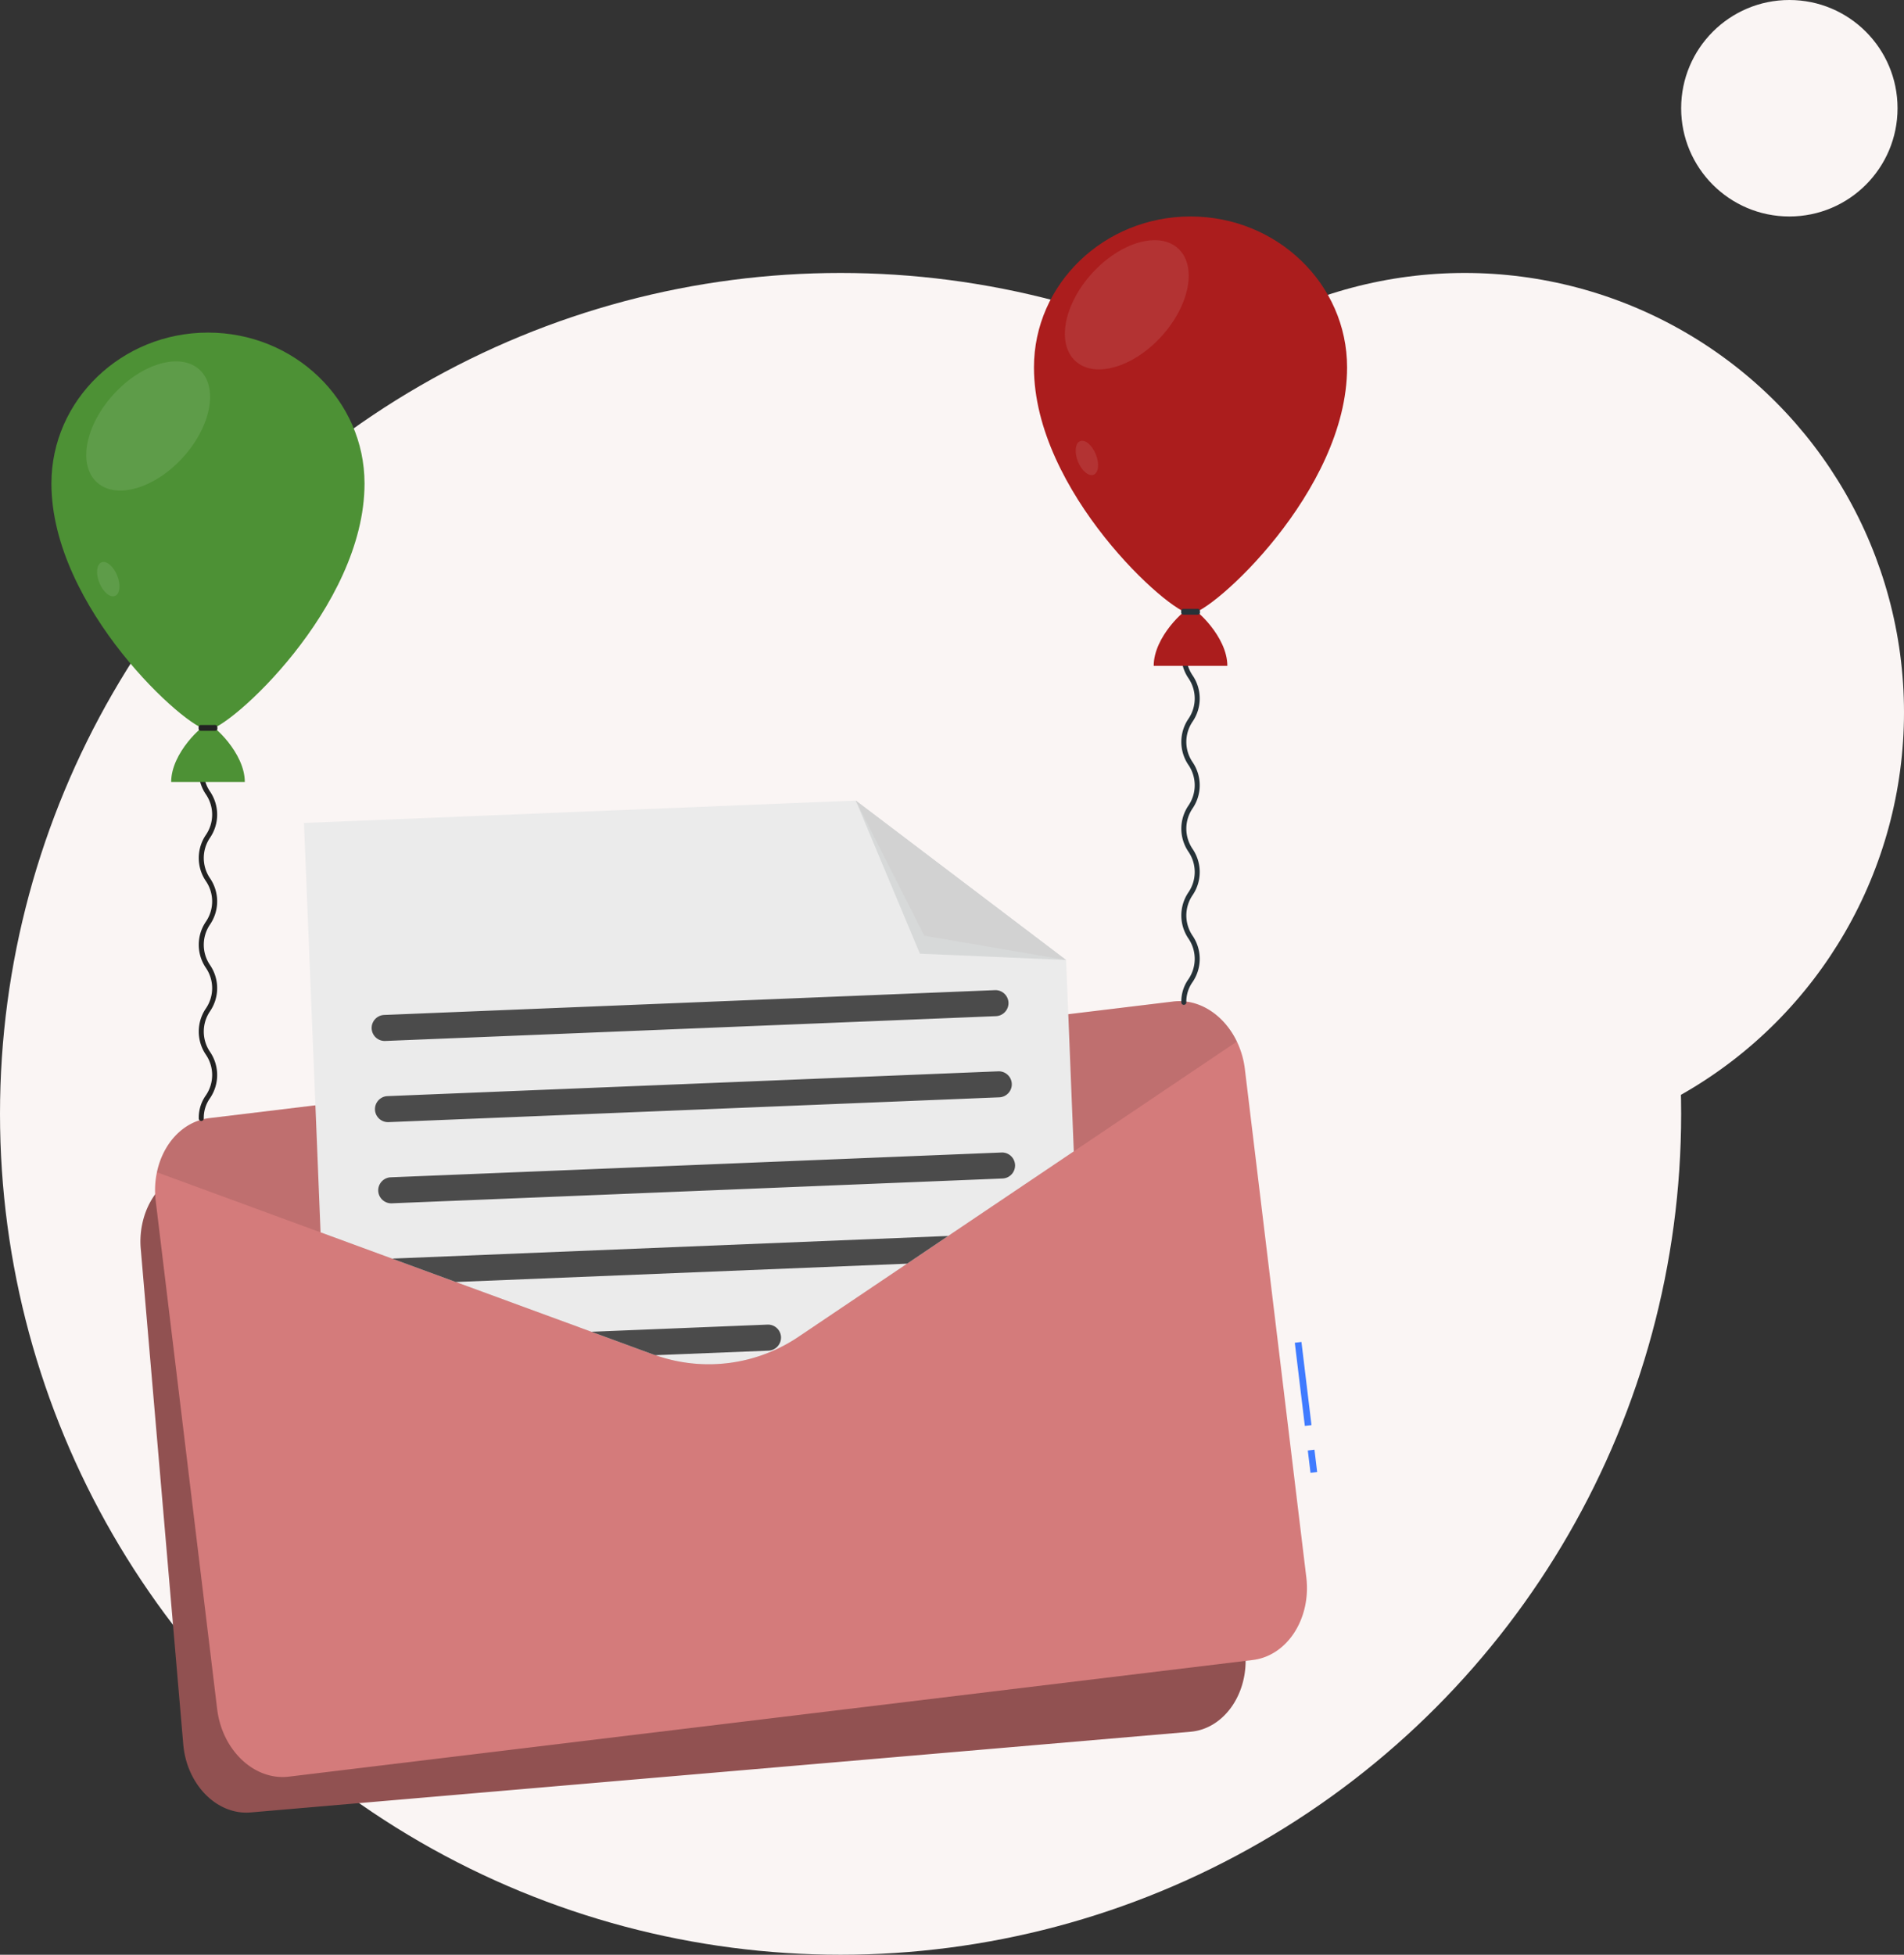 <svg xmlns="http://www.w3.org/2000/svg" width="255.958" height="262.679" viewBox="0 0 255.958 262.679">
  <rect x="0" y="0" width="255.958" height="262.679" fill="#333333" stroke="none"/>
  <g id="lepes-3" transform="translate(-1208 -677.41)">
    <circle id="Ellipse_5" data-name="Ellipse 5" cx="113" cy="113" r="113" transform="translate(1208 714.09)" fill="#faf5f4"/>
    <circle id="Ellipse_6" data-name="Ellipse 6" cx="59.045" cy="59.045" r="59.045" transform="translate(1345.868 714.09)" fill="#faf5f4"/>
    <circle id="Ellipse_7" data-name="Ellipse 7" cx="14.545" cy="14.545" r="14.545" transform="translate(1434 677.41)" fill="#faf5f4"/>
    <g id="Nessage" transform="translate(1003.213 636.259)">
      <g id="Group_81" data-name="Group 81" transform="translate(211.696 70.241)">
        <g id="Group_78" data-name="Group 78" transform="translate(11.97 78.487)">
          <g id="Group_75" data-name="Group 75" transform="translate(0 38.826)">
            <path id="Path_281" data-name="Path 281" d="M369.087,222.273l5.715,66.585c.465,5.418-2.85,10.168-7.368,10.555L241.09,310.255c-4.517.388-8.594-3.728-9.059-9.146l-5.715-66.585a11.345,11.345,0,0,1,.287-3.729c.908-3.717,3.645-6.532,7.082-6.826l126.344-10.843c3.429-.294,6.613,2.013,8.14,5.512A11.4,11.4,0,0,1,369.087,222.273Z" transform="translate(-226.273 -213.101)" fill="#915151"/>
          </g>
          <rect id="Rectangle_58" data-name="Rectangle 58" width="0.9" height="3.021" transform="matrix(0.993, -0.12, 0.12, 0.993, 156.932, 87.344)" fill="#407bff"/>
          <rect id="Rectangle_59" data-name="Rectangle 59" width="0.9" height="11.256" transform="matrix(0.993, -0.12, 0.12, 0.993, 155.183, 72.863)" fill="#407bff"/>
          <path id="Path_283" data-name="Path 283" d="M375.172,207.781l8.259,68.286c.672,5.557-2.569,10.561-7.2,11.121L246.659,302.861c-4.633.56-8.973-3.527-9.645-9.084l-8.259-68.285a11.7,11.7,0,0,1,.162-3.846c.8-3.855,3.516-6.849,7.04-7.275L365.527,198.7c3.517-.425,6.874,1.834,8.571,5.379A11.712,11.712,0,0,1,375.172,207.781Z" transform="translate(-226.701 -171.691)" fill="#d47b7b"/>
          <path id="Path_284" data-name="Path 284" d="M374.152,204.076,315.38,243.65a21.71,21.71,0,0,1-19.906,2.409l-66.5-24.413c.8-3.855,3.516-6.849,7.04-7.275L365.581,198.7C369.1,198.272,372.456,200.531,374.152,204.076Z" transform="translate(-226.755 -171.69)" opacity="0.1"/>
          <g id="Group_77" data-name="Group 77" transform="translate(21.982)">
            <path id="Path_285" data-name="Path 285" d="M356.533,212.966l-16.887,11.367-5.521,3.723-14.442,9.72a21.614,21.614,0,0,1-19.387,2.581c-.171-.045-.342-.108-.512-.171l-8.1-2.977-18.228-6.69-8.525-3.129-9.658-3.543-.692-17.076-1.538-37.939,74.177-3.012,28.272,21.428.3,7.284Z" transform="translate(-253.042 -165.82)" fill="#ebebeb"/>
            <g id="Group_76" data-name="Group 76" transform="translate(9.099 25.479)" opacity="0.9">
              <path id="Path_287" data-name="Path 287" d="M348.056,200.343l-82.115,3.334A1.754,1.754,0,0,1,264.124,202h0a1.754,1.754,0,0,1,1.676-1.818l82.115-3.334a1.754,1.754,0,0,1,1.818,1.676h0A1.754,1.754,0,0,1,348.056,200.343Z" transform="translate(-264.122 -196.847)" fill="#3a3a3a"/>
              <path id="Path_288" data-name="Path 288" d="M348.6,213.627l-82.115,3.334a1.754,1.754,0,0,1-1.818-1.676h0a1.754,1.754,0,0,1,1.676-1.818l82.115-3.334a1.753,1.753,0,0,1,1.818,1.676h0A1.753,1.753,0,0,1,348.6,213.627Z" transform="translate(-264.219 -199.223)" fill="#3a3a3a"/>
              <path id="Path_289" data-name="Path 289" d="M349.135,226.911l-82.115,3.335a1.754,1.754,0,0,1-1.818-1.676h0a1.754,1.754,0,0,1,1.676-1.818l82.115-3.334a1.753,1.753,0,0,1,1.818,1.676h0A1.753,1.753,0,0,1,349.135,226.911Z" transform="translate(-264.315 -201.599)" fill="#3a3a3a"/>
              <path id="Path_290" data-name="Path 290" d="M342.234,237.075l-5.521,3.723-60.671,2.464-8.525-3.129a.879.879,0,0,1,.216-.027Z" transform="translate(-264.729 -204.041)" fill="#3a3a3a"/>
              <path id="Path_291" data-name="Path 291" d="M325.588,253.256v.063a1.76,1.76,0,0,1-1.673,1.762l-15.206.611c-.171-.045-.342-.108-.512-.171l-8.1-2.977,23.677-.962A1.753,1.753,0,0,1,325.588,253.256Z" transform="translate(-270.555 -206.636)" fill="#3a3a3a"/>
            </g>
            <path id="Path_292" data-name="Path 292" d="M371.645,187.248,352,186.4l-8.626-20.576Z" transform="translate(-269.196 -165.821)" fill="#263238" opacity="0.1"/>
            <path id="Path_293" data-name="Path 293" d="M371.645,187.248l-19.06-3.267-9.212-18.158Z" transform="translate(-269.196 -165.821)" fill="#d2d2d2"/>
          </g>
        </g>
        <g id="Group_79" data-name="Group 79" transform="translate(132.087)">
          <path id="Path_294" data-name="Path 294" d="M414.643,90.518c0,16.7-18.3,33.11-21.047,33.11s-21.047-16.414-21.047-33.11c0-11.2,9.423-20.277,21.047-20.277S414.643,79.32,414.643,90.518Z" transform="translate(-372.548 -70.241)" fill="#ab1d1d"/>
          <path id="Path_295" data-name="Path 295" d="M390.594,87.046c-3.809,4.181-8.982,5.672-11.555,3.328s-1.572-7.634,2.237-11.815,8.982-5.672,11.555-3.328S394.4,82.864,390.594,87.046Z" transform="translate(-373.454 -70.935)" fill="#fff" opacity="0.1"/>
          <path id="Path_296" data-name="Path 296" d="M379.684,109.739c-.5-1.246-.37-2.472.294-2.739s1.608.526,2.11,1.772.37,2.472-.294,2.739S380.185,110.985,379.684,109.739Z" transform="translate(-373.77 -76.805)" fill="#fff" opacity="0.1"/>
          <path id="Path_297" data-name="Path 297" d="M397.012,187.679a.337.337,0,0,1-.337-.337,5.165,5.165,0,0,1,.949-3.1,4.848,4.848,0,0,0,0-5.484,5.52,5.52,0,0,1,0-6.19,4.836,4.836,0,0,0,0-5.476,5.509,5.509,0,0,1,0-6.183,4.836,4.836,0,0,0,0-5.476,5.511,5.511,0,0,1,0-6.184,4.834,4.834,0,0,0,0-5.476,5.509,5.509,0,0,1,0-6.183,4.516,4.516,0,0,0,.85-2.737.337.337,0,1,1,.673,0,5.152,5.152,0,0,1-.949,3.091,4.833,4.833,0,0,0,0,5.475,5.511,5.511,0,0,1,0,6.184,4.834,4.834,0,0,0,0,5.476,5.512,5.512,0,0,1,0,6.185,4.834,4.834,0,0,0,0,5.476,5.512,5.512,0,0,1,0,6.185,4.844,4.844,0,0,0,0,5.481,5.523,5.523,0,0,1,0,6.192,4.536,4.536,0,0,0-.85,2.742A.337.337,0,0,1,397.012,187.679Z" transform="translate(-376.863 -81.736)" fill="#263238"/>
          <path id="Path_298" data-name="Path 298" d="M397.1,134.3c-.645,0-4.948,3.859-4.948,7.783h9.9C402.049,138.161,397.747,134.3,397.1,134.3Z" transform="translate(-376.054 -81.697)" fill="#ab1d1d"/>
          <path id="Path_299" data-name="Path 299" d="M398.878,135.235h-1.944a.286.286,0,0,1-.285-.285v-.208a.286.286,0,0,1,.285-.285h1.944a.286.286,0,0,1,.285.285v.208A.286.286,0,0,1,398.878,135.235Z" transform="translate(-376.858 -81.725)" fill="#263238"/>
        </g>
        <g id="Group_80" data-name="Group 80" transform="translate(0 15.605)">
          <path id="Path_300" data-name="Path 300" d="M253.791,109.521c0,16.7-18.3,33.11-21.047,33.11S211.7,126.217,211.7,109.521c0-11.2,9.423-20.277,21.047-20.277S253.791,98.322,253.791,109.521Z" transform="translate(-211.696 -89.244)" fill="#4d9135"/>
          <path id="Path_301" data-name="Path 301" d="M230.385,106.877c-3.809,4.181-8.982,5.672-11.555,3.328s-1.572-7.633,2.237-11.815,8.982-5.672,11.555-3.328S234.193,102.7,230.385,106.877Z" transform="translate(-212.717 -90.086)" fill="#fff" opacity="0.1"/>
          <path id="Path_302" data-name="Path 302" d="M219.475,129.57c-.5-1.246-.37-2.472.294-2.739s1.608.526,2.11,1.772.37,2.472-.294,2.739S219.976,130.816,219.475,129.57Z" transform="translate(-213.033 -95.956)" fill="#fff" opacity="0.1"/>
          <path id="Path_303" data-name="Path 303" d="M236.16,206.682a.337.337,0,0,1-.337-.337,5.169,5.169,0,0,1,.949-3.1,4.848,4.848,0,0,0,0-5.484,5.52,5.52,0,0,1,0-6.19,4.836,4.836,0,0,0,0-5.476,5.509,5.509,0,0,1,0-6.183,4.836,4.836,0,0,0,0-5.476,5.511,5.511,0,0,1,0-6.184,4.834,4.834,0,0,0,0-5.476,5.508,5.508,0,0,1,0-6.183,4.516,4.516,0,0,0,.85-2.737.337.337,0,1,1,.673,0,5.152,5.152,0,0,1-.949,3.091,4.833,4.833,0,0,0,0,5.475,5.509,5.509,0,0,1,0,6.183,4.834,4.834,0,0,0,0,5.476,5.512,5.512,0,0,1,0,6.185,4.834,4.834,0,0,0,0,5.476,5.512,5.512,0,0,1,0,6.185,4.844,4.844,0,0,0,0,5.481,5.523,5.523,0,0,1,0,6.192,4.536,4.536,0,0,0-.85,2.742A.337.337,0,0,1,236.16,206.682Z" transform="translate(-216.011 -100.739)" fill="#232323"/>
          <path id="Path_304" data-name="Path 304" d="M236.251,153.306c-.645,0-4.948,3.859-4.948,7.783h9.9C241.2,157.164,236.9,153.306,236.251,153.306Z" transform="translate(-215.202 -100.7)" fill="#4d9135"/>
          <path id="Path_305" data-name="Path 305" d="M238.026,154.238h-1.944a.286.286,0,0,1-.285-.285v-.208a.286.286,0,0,1,.285-.285h1.944a.286.286,0,0,1,.285.285v.208A.286.286,0,0,1,238.026,154.238Z" transform="translate(-216.006 -100.728)" fill="#232323"/>
        </g>
      </g>
    </g>
  </g>
</svg>
